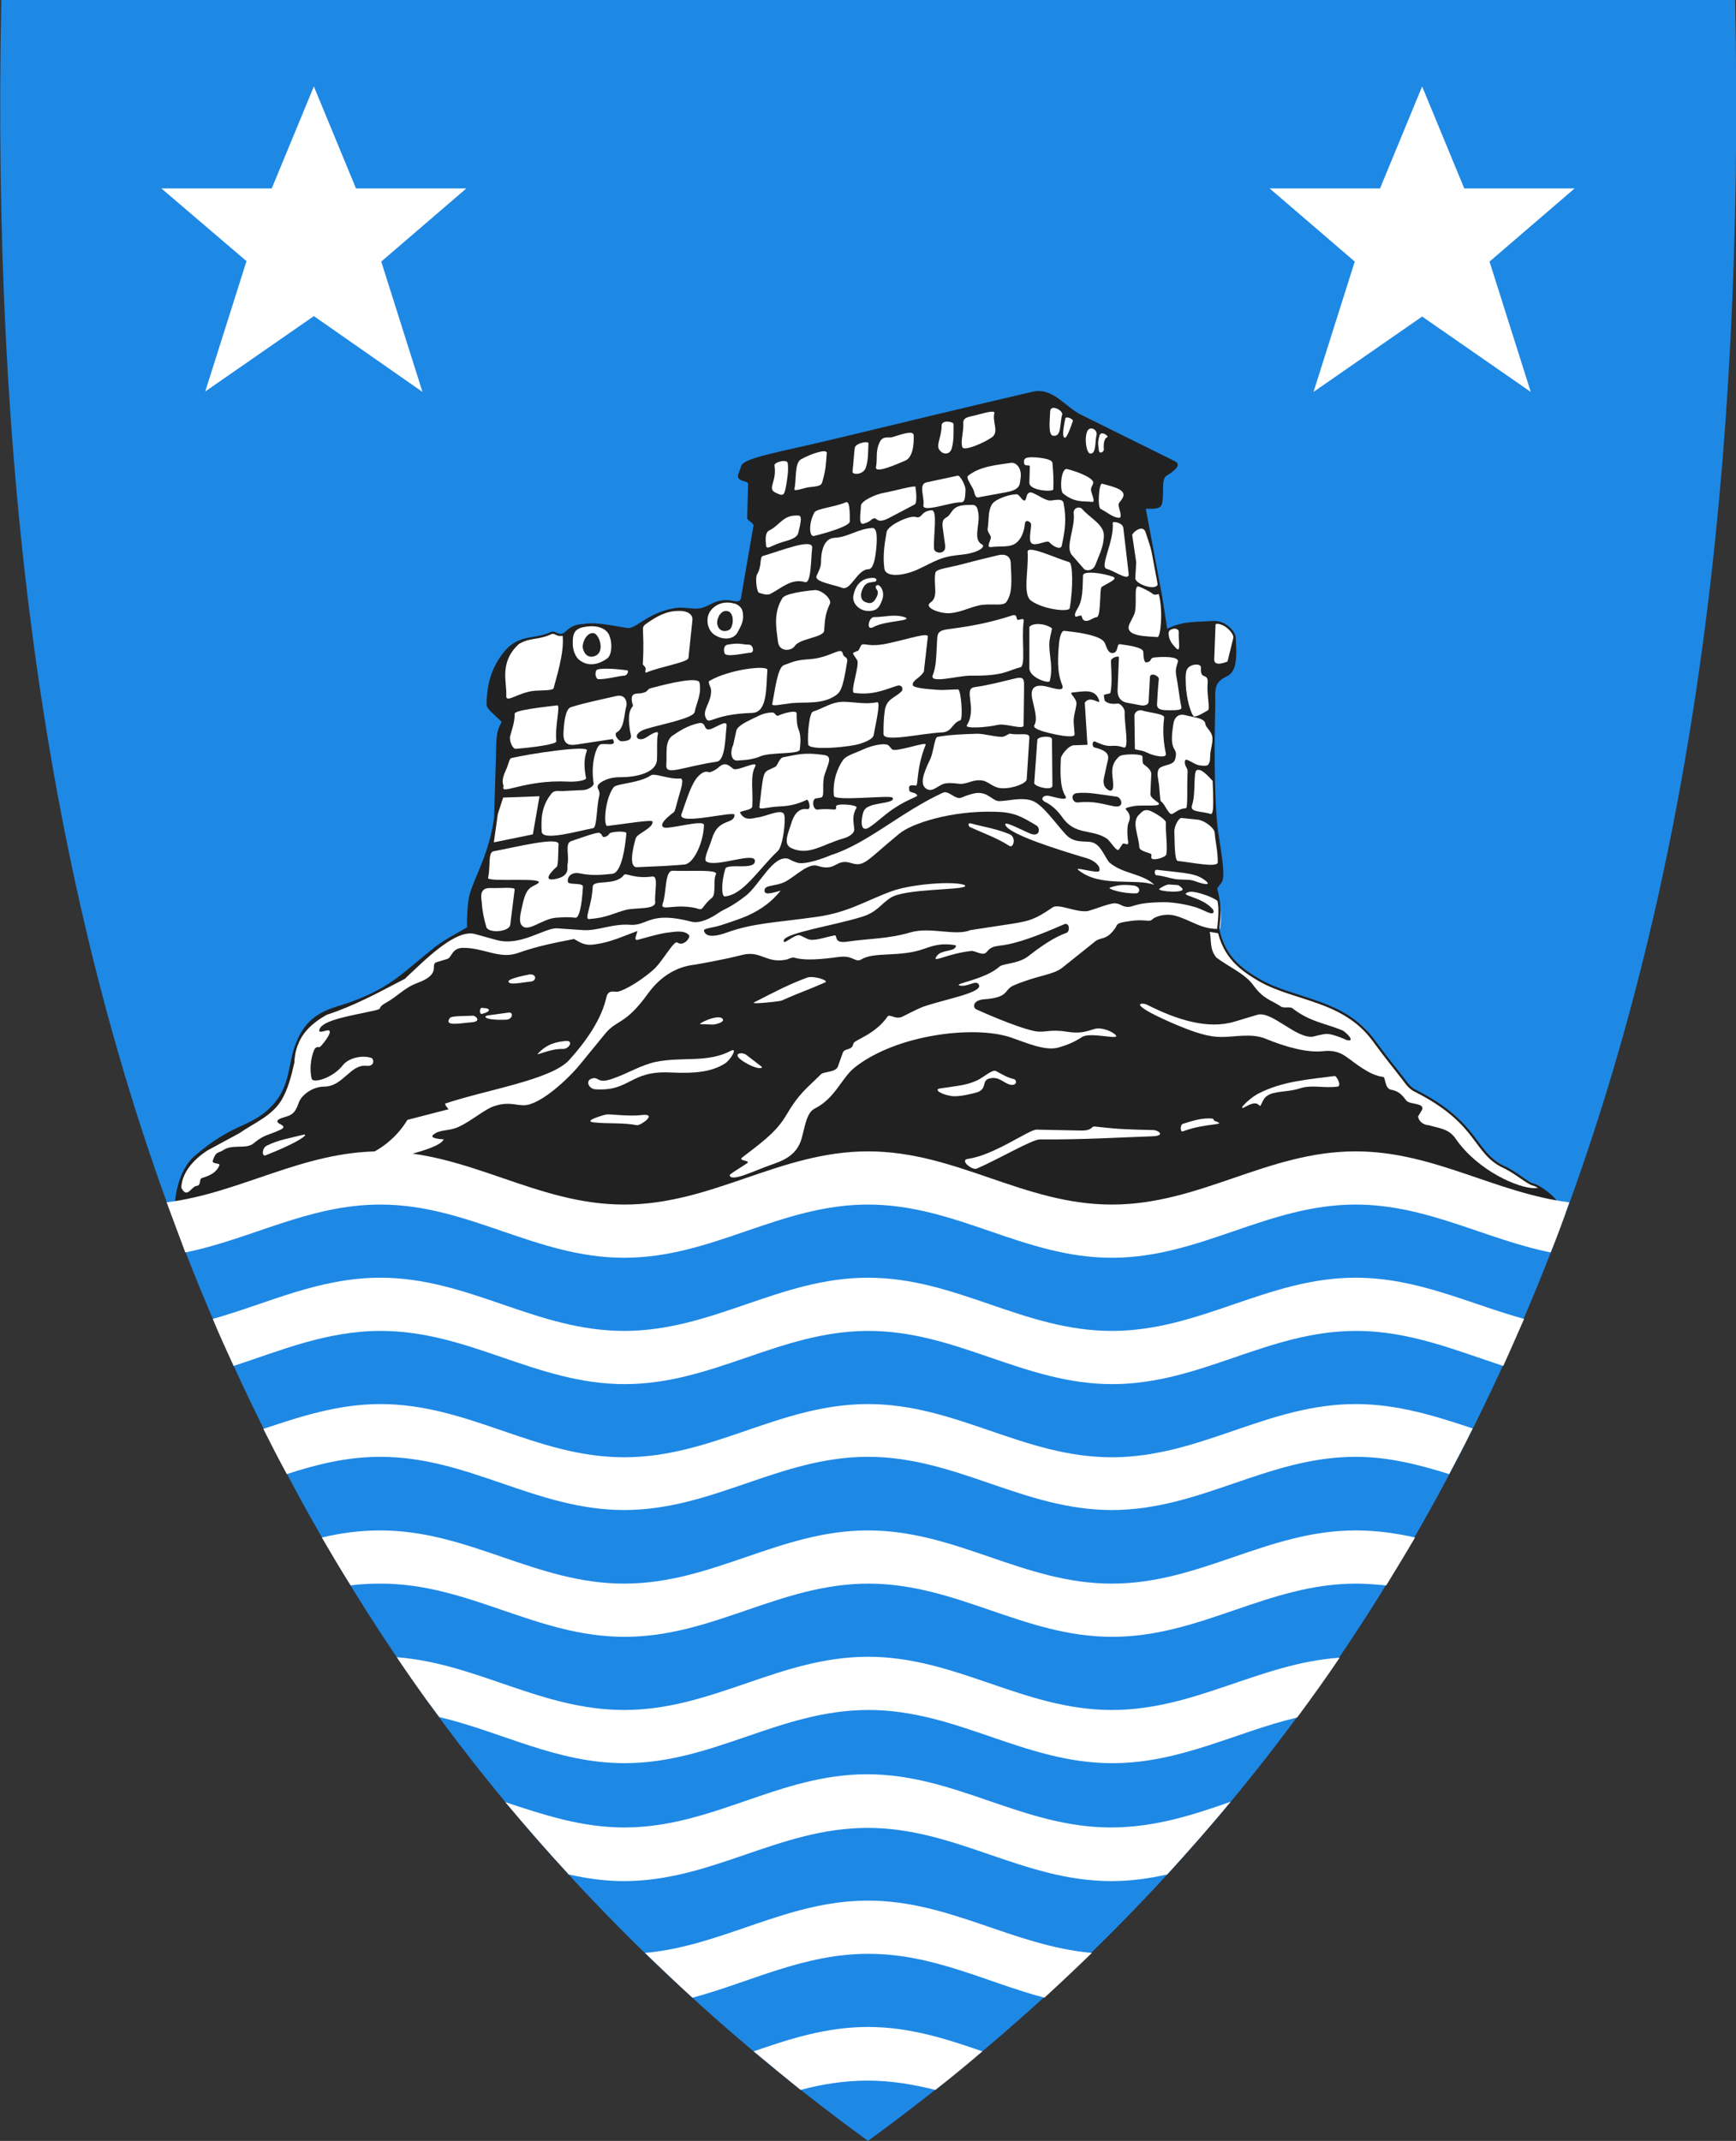 <?xml version="1.0" encoding="utf-8"?>
<!-- Generator: Adobe Illustrator 27.5.0, SVG Export Plug-In . SVG Version: 6.00 Build 0)  -->
<svg version="1.1"
	 id="svg2" xmlns:svg="http://www.w3.org/2000/svg" xmlns:cc="http://creativecommons.org/ns#" xmlns:rdf="http://www.w3.org/1999/02/22-rdf-syntax-ns#" xmlns:dc="http://purl.org/dc/elements/1.1/"
	 xmlns="http://www.w3.org/2000/svg" xmlns:xlink="http://www.w3.org/1999/xlink" x="0px" y="0px" viewBox="0 0 391.6 482.9"
	 style="enable-background:new 0 0 391.6 482.9;" xml:space="preserve">
<rect x="0" y="0" width="391.6" height="482.9" fill="#333333" stroke="none"/>
<style type="text/css">
	.st0{fill:#1E88E5;}
	.st1{fill-rule:evenodd;clip-rule:evenodd;fill:#212121;}
	.st2{fill-rule:evenodd;clip-rule:evenodd;fill:#FFFFFF;}
	.st3{fill:#FFFFFF;}
	.st4{fill:none;stroke:#212121;stroke-width:0.5;}
</style>
<path class="st0" d="M354.4,270.3c27.1-75.3,39.2-163.7,37-270.3H0.3c-2.2,106.6,9.9,195,37,270.3c15.4,42.7,36,81.8,61.2,116.3
	c26.6,36.3,59.4,68.7,97.3,96.3c38-27.7,70.7-60.1,97.3-96.3C318.4,352.1,339,313,354.4,270.3z"/>
<path id="path5145" class="st1" d="M167.4,105.3c0.3-1.8,9.1-3.2,20.7-6c14.5-3.5,32.4-7.8,44.9-10.7c4.5-1,7.2,3.5,10.8,5.2
	l21,10.4c0.6,0.3,1.6,0.8-1.8,2.9c-1.4,0.9-0.6,3.8-1.1,6.4c-0.3,1.7-3.8,0.6-3.7,1.2l3.7,19.8l1.2,7.7c3.7-2,7.1-1.6,10.5-1.9
	c2.5-0.2,4.8,2.1,4.9,3.5c0.3,4.6,0.2,7.5-1.8,8.5c-3,1.4-2.9,2.9-2.8,6.5c0,0-0.6,18.9,0.6,28.6c0.7,4.9,1.8,10.4,0.8,11.6l-1,1.3
	c0,0,0.5,1.9,0.7,3.6c0.3,1.9-0.2,5.6-0.2,5.6c1.3,6.4,5.2,9.2,9.3,11.6c8.1,4.6,18.9,4.3,25.7,13.5c5.5,7.5,4.3,8.5,8.6,11
	c15.1,8.6,14.1,14.5,21.1,17.7c2.7,1.3,5.2,3.6,6.5,3.9s5.2,3.1,5.4,4.5l-52-5.2L252,278.4l-57.3-13.5l-56.3,13.3L90,265.5
	l-44.7,8.7l-5.5-3c0.3-3.3,1.5-7.8,4.4-10.3c7.9-6.8,11.6-6.4,15.8-9.8c6.4-5.2,4.9-10.8,7.3-16.2c2.9-6.8,7.8-7.1,12.4-8.8
	c9.1-3.4,11.7-6.8,18.8-12.4c2.1-1.6,5.4-3.3,7.2-4.4c0,0-0.1-5.5,0.7-7.9c1.4-4.3,4.2-8.8,5.4-16.8l0.4-13c0.2-4.6-0.2-6.2,1.4-8.8
	c-2-2-3.5-3-3.5-4c0.1-3.7,0.7-7.1,3.2-10.7c3.6-5.2,7.2-3.4,11.1-5.3c0.7-0.4,1.3,0.5,2.2,0.4c1.5,0,1.6-2.1,5.2-2.2
	c2.5-0.5,6,0.3,9.8,0.9c2.1,0.3,4.6-3.5,10.8-4.5c2-0.3,3.9,0.3,5.4,0.1c2.5-0.4,3.2-1.9,6.3-1.9c1.2,0,3.1,1,3.4-0.7l2.8-16.2
	c0.2-0.9-1.4-1.4-1.4-1.9l0.2-7.6c0-1.2-2.3-0.6-2.3-1.9L167.4,105.3z"/>
<path id="path4718" class="st2" d="M80.3,42.5h24.9L86,59l9.3,29.4L70.8,71.3l-24.5,17l9.3-29.4L36.4,42.5h24.9l9.5-23L80.3,42.5z"
	/>
<path id="path4722" class="st2" d="M330.3,42.5h24.9L336,59l9.3,29.4l-24.5-17l-24.5,17l9.3-29.4l-19.2-16.5h24.9l9.5-23L330.3,42.5
	z"/>
<path class="st3" d="M250.6,412.2c-20,0-35-12-55-12s-34.8,12-54.8,12c-9.7,0-18.3-2.9-26.8-5.7c4.6,5.5,9.4,11,14.3,16.3
	c4,0.9,8.1,1.5,12.4,1.5c20,0,35-12,55-12s35,12,55,12c4.4,0,8.6-0.6,12.6-1.5c4.9-5.4,9.7-10.8,14.3-16.4
	C269.1,409.4,260.4,412.2,250.6,412.2z"/>
<path class="st3" d="M305.8,288.2c-20,0-35,12-55,12s-35-12-55-12s-35,12-55,12s-35-12-55-12c-13.9,0-25.4,5.8-37.8,9.3
	c1.5,3.6,3.1,7.1,4.7,10.6c10.7-3.5,21-7.9,33.2-7.9c20,0,35,12,55,12s35-12,55-12s35,12,55,12s35-12,55-12
	c12.1,0,22.5,4.4,33.2,7.9c1.6-3.5,3.1-7,4.7-10.6C331.2,294,319.7,288.2,305.8,288.2z"/>
<path class="st3" d="M305.8,316.7c-20,0-35,12-55,12s-35-12-55-12s-35,12-55,12s-35-12-55-12c-9.5,0-18,2.8-26.4,5.6
	c1.7,3.4,3.5,6.9,5.3,10.2c6.7-2.2,13.6-3.9,21.1-3.9c20,0,35,12,55,12s35-12,55-12s35,12,55,12s35-12,55-12
	c7.5,0,14.4,1.8,21.1,3.9c1.8-3.4,3.6-6.8,5.3-10.3C323.8,319.4,315.3,316.7,305.8,316.7z"/>
<path class="st3" d="M305.8,345.2c-20,0-35,12-55,12s-35-12-55-12s-35,12-55,12s-35-12-55-12c-4.6,0-9,0.6-13.2,1.6
	c2.1,3.6,4.3,7.3,6.5,10.8c2.2-0.3,4.5-0.4,6.8-0.4c20,0,35,12,55,12s35-12,55-12s35,12,55,12s35-12,55-12c2.3,0,4.6,0.2,6.8,0.4
	c2.2-3.6,4.4-7.2,6.5-10.8C314.8,345.8,310.4,345.2,305.8,345.2z"/>
<path class="st3" d="M250.8,385.7c-20,0-35-12-55-12s-35,12-55,12c-18.8,0-33.1-10.5-51.3-11.9c2.9,4.3,5.9,8.6,9,12.7
	c0.2,0.3,0.4,0.5,0.6,0.8c14,3.3,26.4,10.4,41.8,10.4c20,0,35-12,55-12s35,12,55,12c15.4,0,27.8-7,41.7-10.3
	c0.2-0.3,0.4-0.5,0.6-0.8c3.1-4.2,6.1-8.4,9-12.7C283.9,375.2,269.6,385.7,250.8,385.7z"/>
<path class="st3" d="M195.8,428.7c-18.4,0-32.6,10.2-50.3,11.8c3.5,3.4,7.1,6.8,10.7,10.1c13.1-3.5,25-9.9,39.7-9.9
	s26.5,6.4,39.7,9.9c3.6-3.3,7.2-6.7,10.7-10.1C228.4,438.9,214.2,428.7,195.8,428.7z"/>
<path class="st3" d="M195.8,457.2c-9.4,0-17.7,2.7-25.8,5.5c3.5,2.9,7,5.8,10.6,8.7c4.8-1.3,9.9-2.1,15.2-2.1s10.4,0.9,15.2,2.1
	c3.6-2.8,7.1-5.7,10.6-8.7C213.5,459.9,205.2,457.2,195.8,457.2z"/>
<path id="path4878" class="st2" d="M218.9,209.8c-3.4,1.4-9-0.8-13.5,0.5c-5,1.5-9.6,1.4-14.3,2.1c-3.3,0.5-2-1.6-2.9-1.4
	c-2.1,0.4-4.7,1.4-6,0.8l-1.7-0.8c-1.2-0.5-4,2.5-3.7,1.1c0.4-1.7,11.6-3.4,17.6-5.3c3.4-1,4.3-2.9,6.5-4.3
	c3.2-2.1,16.2-1.7,16.8-2.6c0.4-0.5-2.8-0.9-6.8-0.6c-3.2,0.2-7.2,0.8-9.7,1.7c-5.8,2.1-9.8,4.8-16.9,5.8
	c-10.1,1.4-14.4,1.4-20.5,3.6c-3.7,1.3-4.8,0.5-5-0.5c-0.1-0.5,1.9-0.6,3.8-1.2c2.2-0.7,4.5-1.5,5.9-2.1c3.6-1.6,5.8-3.5,7.6-5.7
	c-1.6,0.4-4,1.3-3.6-0.3c0.2-1,2.6-0.7,4.6-1.7c2.3-1.2,5.2-4.3,7.3-3.6c4.4,1.4,4-1.8,7.7-0.6c2.9,0.9,3.5-0.7,10.7-6.6
	c2.8-2.4,11.9-5.3,21.7-5c4.2,0.1,5.8,1,9.3,3.1c0.9,0.5,0.9,2.9-1.7,1.7c-2.9-1.3-5.7-2.8-5.3-1.8c0.8,2.1,12,5.6,18.4,7.5
	c1.4,0.4,3.1,1.6,2.8,2.8c-0.2,0.8-5.7-1-4.8-0.2c4.9,4.1,13,1.8,17.2,3.4c-2.6-2.6-7.1-2.4-10.2-5.1c-1.3-1.7-2-4.3-4.3-4.6
	c-1.9-0.2-3.8,0.2-5.6-1.8c-2.6-2.9-5.2-6.7-7.5-7.5s-4.9,0-7.3,0.1c-1.6,0.1-2.6-2.2-5.4-1.8c-0.5,0.1-1.6,0.3-3.2,1
	c-1.4,0.6-2.9-1.7-4.2-1.1c-9.7,4.5-16.9,11.4-25.3,14.1c0,0-4.4,1.9-6.9,1.8c-0.9,0-2.7-1-2.7-1c-3.4-0.9-6.4,5.8-9.5,8.3
	c-3.7,2.9-4.8,2.9-6.5,4.1c-1.3,0.9-3.9,2.3-5.8,1.8c-9.6-2.5-9.8,1-13.9,0.7c-3.9-0.3-7.3,1.4-10.5,1.2l-5.9-0.4
	c-2.8-0.2-8.3,4.2-13.8,2.6l-4.7-1.3c-4.4-1.3-11.5,6-15.9,10.1c-5.8,3-11.4,6.1-17.6,8.1c-3.9,2.2-7.1,5.2-7.3,10.8
	c-0.7,3.1-1.5,6.2-3,8.6c-2.2,3.5-6.1,5-9.4,7.3l-7.2,3.9c-3.4,2.2-5.8,5.2-5.9,8.4c1.3,2.6,2.2-0.2,3.4-0.4
	c1.2-0.1,0.5-1.6,1.3-1.8c2.1-0.6,3.4-1.5,3.9-2.9c0.2-0.5-1.8-0.2-1.5-1c0.7-2.2,1.2-1.6,2.4-2.4c2.1-1.4,5.1-0.1,6.8-1.5
	c2.5-2.1,3.4-1.8,6.1-3.1c1.7-0.8-0.5-1.2-0.7-1.7c-0.3-0.8,1.8-1.1,2.7-1.5c1.3-0.6,1.7-1.8,2.1-2.9c0.6-1.7,3.1-3.6,5.7-3.6
	c4.3,0,5.9-5.1,9.6-4.7c1.9,0.2,1.7-1.6,1-1.8c-2.3-0.7-5.2,0.2-6.3,1.6c-2.4,3.1-6.9,4.2-7.1,3.1c-0.7-3.1,0.3-6.1,0.7-6.7
	c0.5-0.6,0.7-0.4,1.1-0.4c0.2,0,3.4-3.8,1.9-3.8c-0.7,0-2.4,0.9-1.9-0.3c0.8-2.1,7.7-3.1,11.6-4c3.4-0.7,0.8-0.5,3.5-2
	c2.4-1.3,4-3.3,7-4.4c5.7-2.1,2.5-4.2,4.4-4.7l2.3-0.7c1-0.3,1-2.4,3.4-2.5c4.7-0.1,8.3,2.6,12.4,1.2c4.8-1.7,8.8-2.4,12.8-3.2
	c1.4,0.8,2.4,1.6,4.8,1.2c3.6-0.5,6.4-1.9,9.5-3c-0.2,0.8-0.9,2.2,0,2c1.9-0.5,4.5-1.3,6.5-1.6c2.3-0.3,4-0.6,5.1,0.5
	c0.5,0.5-1.2,2.7-2.6,1.7c-0.8-0.6-3.5,4.6-5.6,6.3c-3.6,3.1-7.3,4.9-8.1,4.8c-0.8,0-1.9-0.4-2.3,1.2c-1.1,5-4.6,10-8.4,14.2
	c-4.1,4.5-18.7,6.7-27.9,9.8c-0.4,0.1,0.7,1.3,0.7,1.3l-9.3,2.4c-1.9,3.2-5.1,6.2-8.8,7.8l4.5,1.6c4.2-1.7,11.4-2.9,12.5-5
	c-2.9-0.2-2.8-0.7-2.3-1.1c1.5-1.2,3.4-0.7,5.6-1.7c3.1-1.4,6.1-4.2,8.4-4.8c3-0.9,4.4-0.1,6.3-0.1c3.6,0.1,10.2-6,12.9-9.4l5.4-6.6
	c2.7-3.4,4.6-2,9.7-9.1c3.1-4.3,6.9-6.2,10.6-6.6c0,0,6.5-1.1,10.7-2.2c4.3-1.1,5.5,2.1,10.2,1c0,0,1-0.5,1.5-0.4
	c3.4,1,9.2-0.1,10.7-0.2c2.7-0.2,3.2,1.4,4.5,0.6c3-1.8,8.7-0.4,14.2-2.4c2.2-0.8,4.1-1.3,7-0.8c0.3,0.1,0.1,0.7-0.7,1
	c-1.6,0.5-3,0.4-3.7,1.8c-0.5,1.1,2.7-0.9,8-1.5c0.9-0.1,2.7,1.3,3.5,0.2c0.8-1,1.5-1.2,2.9-1.4c3.9-0.4,9-2.4,14.5-4.8
	c1.3-0.6,1.4,1.6,0.6,1.9c-3,1.1-5.7,3-8.8,5.4c-2.2,1.6-5.4,1.5-6.3,2.2c-3.3,3-10.7,3.9-9,4.3c1.8,0.4,3.7-1.4,4.3-0.2
	c1.1,1.8-7.8,3.3-12.6,5c-1.3,0.5-4.6,2.2-4.6,2.2c-1.6,0.8-2.9-0.7-3.4,0c-2.8,4.1-7.6,5.3-7.7,6.1c-0.3,1.7-2,0.9-2.4,2.1
	l-1.1,3.1c-0.5,1.3-3.2,1.1-3.8,1.7c-3.3,3.3-4.9,4.2-8,9.5c-2.3,3.8-5.8,6.2-9.8,9.3c-1,0.8,2.1,0.6,1.1,1.3
	c-2.1,1.4-3.9,2.4-3.9,2.7c0.3,1.6,5.5-1,8.9-2.2c2.8-1,6.1-2,7.3-6c0.7-2.4,1.1-5.9,2.9-6.8c4.8-2.4,6.1-7,9.2-9.4
	c9.3-7.3,26.7-9.5,35.1-6.7c3.5,1.2,7.7,3.1,10.7,2.3c2.4-0.7,3.7-1.3,5.4-2.4c1.9-1.2,8.6,0.8,7.6-0.4c-0.7-0.8-3.2-1.9-4.8-1.4
	c-2.1,0.6-3.1,1.1-6.4,0.6c-3.6-0.6-4.9,0.3-7-0.1c-4.5-0.9-13.2-4.9-13.2-4.9c-0.9-0.3-1-2.1,1.7-2.3c5.7-0.4,4.4-2.1,6.6-3.1
	c5.6-2.4,8.8-2.3,11-4l7.5-6c1.3-1,2.5-0.1,4.5-3c0.5-0.7,0-1.1,3-1.5c3.7-0.6,4.6,0.3,5.3-0.4c0.7-0.7,3-1.4,5-0.9
	c3.6,0.9,6.2,3.3,10.3,3c0.2-1.1,0.4-3.4,0-5.6c-0.2-1.2-5.7-3.1-7-2.7c-2.7,0.8,2.7,0.9,5.3,3.8c0.4,0.5,0.4,1.1-0.3,1
	c-0.9-0.1-2.3-1.1-4-1.5c-2.4-0.7-5.2-1-6.4-1c-7.5,0-7,1.4-9,1c-1-0.2-1.6-1.1-3.3-0.6c-1.7,0.4-3.3,1.1-5.1,1.6
	c-2.7,0.4-6.6-1.8-8-0.8c-3.9,2.7-5.2,3-8.7,3.6"/>
<path id="path4882" class="st2" d="M174.9,111.1c1.8,0.9,2,0.7,2.4-1.4c0.3-1.7,0.6-3.5,0.4-5.2c-0.1-1.1-3.2-0.2-3,0.5
	C175.3,108.6,173,110.2,174.9,111.1L174.9,111.1z"/>
<path id="path4884" class="st2" d="M180.7,103.6c-1.5,0.8-1,4.4-1.5,6.7c-0.2,0.7,2.2-0.3,3.3-0.4c2.9-0.3,2.8-0.5,3.1-1.6
	c0.7-2.4,0.7-3.7,0.9-6.1C186.6,101.1,182.8,102.4,180.7,103.6L180.7,103.6z"/>
<path id="path4886" class="st2" d="M192.8,101.1c-0.2,1.8-0.3,3.6-0.5,5.3c-0.1,0.7,2.4,0.8,3-0.9c0.6-1.8,0.5-3.6,0.6-5.5
	C196,99.4,192.9,99.9,192.8,101.1z"/>
<path id="path4888" class="st2" d="M198.5,99.6c-1.1,2.2-0.5,3.6-0.9,5.8c-0.2,1.5,4.7-0.7,6.6-1.5c1.7-0.7,2-3.7,1.9-5.7
	c0-1.3-3.1-0.1-4.8,0.4C200.4,98.8,199.2,98.3,198.5,99.6L198.5,99.6z"/>
<path id="path4890" class="st2" d="M212.4,96c0,2.7-1.4,4.5-0.4,5.6c0.8,1,2.3,1,2.7-0.5c0.5-1.8,0.4-3.6,0.4-5.4
	C215.2,95.1,212.4,94.6,212.4,96z"/>
<path id="path4892" class="st2" d="M217.3,95.4c0.1,2-0.7,4.3-0.2,5.5c0.4,0.9,4.9-1,6.7-2.3c1.6-1.2,0-3.5,0.5-5.4
	c0.2-0.7-1.7-0.2-3.6,0.3C219.2,94,217.2,93.9,217.3,95.4z"/>
<path id="path4894" class="st2" d="M237.6,98.3c1.9,0.2,1.4-2.6,2-4.8c0.2-0.9-2.5-2.4-2.7-0.8C236.8,95,236.4,98.2,237.6,98.3z"/>
<path id="path4896" class="st2" d="M245.3,97.2c-0.8,1.7-0.2,5,0.6,5.1c1.4,0.2,1.1-2.7,1.4-3.9C247.8,96.9,245.9,96,245.3,97.2
	L245.3,97.2z"/>
<path id="path4898" class="st2" d="M249.8,98.6c-0.8,0.3-0.9,1.7-0.8,2.8c0,0.6-1,1-1.1,0.3c-0.1-1-0.4-1.7,0.1-3.4
	C248.3,97,250.2,98.4,249.8,98.6L249.8,98.6z"/>
<path id="path4900" class="st2" d="M240.3,94.4c-0.3,1.7-0.8,3.9-0.2,4.3c0.5,0.4,1.4-2.3,1.9-3.7C242.2,94.5,240.4,93.8,240.3,94.4
	z"/>
<path id="path4967" class="st2" d="M120.7,155.8c1.4-0.1,4.1,0,4.2-0.6c0.4-1.8,2.5-8,2-11.9l-2.2-0.4c-2.6,0.8-5.9,1.2-7.7,2.4
	c-4.5,4.2-2.6,8.7-2.8,11.6C114.1,158.8,116.9,156.1,120.7,155.8L120.7,155.8z"/>
<path id="path4973" class="st2" d="M145.9,140.6c-1.6,1.1-0.4,0.7-0.9,9.2c0,0.2,0.3,0.3,0.6,0.8c0.2,0.3-0.3,1.2,0.2,1.1
	c3-1.3,9.4-2.3,9.5-3.3l0.9-8.6c0.1-1.4-1.5-2.1-3.1-2C150.3,137.8,148.2,139,145.9,140.6z"/>
<path id="path4975" class="st2" d="M176.5,134.9c-2.1,3.4-1.4,6.8-1,9.9c0.3,2.3,3,2.1,3.8,0.9c1.1-1.7,6.4-1.9,6.6-3.4
	c0.2-2.9,0.3-3.9,1.3-6.1c0.5-1.1-1.9-3.2-3.4-3.1C181.4,133.3,177.1,133.9,176.5,134.9L176.5,134.9z"/>
<path id="path4977" class="st2" d="M172.1,125.4c-0.8,0.2-0.2,2.3-1.3,4.1c-0.5,0.8-0.1,4,0.4,4.2c0.6,0.2,1.7,0.6,2.5,0.3
	c2.7-1.4,4.8-3.6,7.9-2.7c1.4,0.4,1.3-5.1,1.6-7.7C183.5,121.2,175.7,124.4,172.1,125.4L172.1,125.4z"/>
<path id="path4979" class="st2" d="M172.8,123c0.1,1.1,1,0.2,3-0.5c1.7-0.6,4-0.9,4.3-2.4c0.3-1.4,1-3.7,0.1-3.8
	c-3.5-0.3-4.2,2.1-6.6,3.3C172.5,120.1,172.7,121.8,172.8,123L172.8,123z"/>
<path id="path4981" class="st2" d="M183.7,115.6c0.5-0.9,4.5-1.2,7.1-2.3c0.9-0.4,0.9,2.3,0.9,4.3c0,1-4.5,2.4-8.1,3.3
	C182.5,121.1,182.4,118,183.7,115.6L183.7,115.6z"/>
<path id="path4983" class="st2" d="M188.3,121.3c-2.7,0.1-3.1,3.6-3.1,5.5c0,1-0.4,1.8-1,3.1s3.6,1.9,5.8,2.7
	c1.9,0.7,3.4-4.2,5.9-4.2c1.1,0,1.5-2.4,1.7-4.1c0.2-1.8,0.5-5.3-0.8-5.2C193.7,119.2,191.2,121.2,188.3,121.3z"/>
<path id="path4985" class="st2" d="M197.3,116.9c-0.9,0.1-0.5,0.6-2.4,1.2c-1.4,0.5-0.7-2.5-0.7-4c0-1.1,3.3-2.6,5-2.9
	c2.3-0.4,7.2-1.8,7.3-1.4c0.2,1.2,0.4,3.8-0.2,4l-5.7,3C198,118.2,197.8,116.9,197.3,116.9z"/>
<path id="path4987" class="st2" d="M134.8,151c1.2-0.3,3.7-0.2,6.7,0.2c0.4,0.1,0,1.2-0.7,1.2c-1.5,0.1-3.7,0.8-5.8,0.8
	C134.2,153.1,134.1,151.2,134.8,151L134.8,151z"/>
<path id="path4989" class="st2" d="M164.2,145.4c2.8-0.5,3,0,4.7,0c1,0,1.3,1.7,0.5,1.8c-2,0.2-5.9,1.2-6,0
	C163.2,146.5,163.3,145.5,164.2,145.4L164.2,145.4z"/>
<path id="path4991" class="st2" d="M197.1,139.2c-1.1,0-1.9,3.3,0,2.2c2.6-1.4,8.5-1.3,7.2-2.1C201.9,138.4,199.6,139.2,197.1,139.2
	L197.1,139.2z"/>
<path id="path4993" class="st2" d="M211,129.2c-0.5,2.7,0.8,5.4-1.1,6.7c-1.7,1.2,2.4,2.6,4.4,2.4c2.8-0.2,5.1-1.7,7.6-1.9
	c2.4-0.2,4.4,0.3,5.1-0.6c1.4-2,1.2-4.6,1-8.8c0-0.8-0.5-2.4-3.1-1.7c-1.2,0.3-4.3,1-7.6,1.9C214.4,128,211.1,128.3,211,129.2
	L211,129.2z"/>
<path id="path4995" class="st2" d="M231.8,124.5c-0.1-1.7,6.3,1.4,9.4,2.3c0.8,0.2,0.9,5.9,0.1,10.4c-0.2,0.9-5.9,0.3-8.7-1.7
	C230.6,134.1,232.1,128.4,231.8,124.5z"/>
<path id="path4997" class="st2" d="M244.3,129.8c0-1.1,4.3-0.6,6.8,0.3c1.2,0.5-1.4,1.5-2.6,2.3c-0.5,0.3-0.1,6.7-1.1,6.8
	c-0.9,0.1-1.8,1.1-2.7,0.8c-0.5-0.2-0.5-0.4-0.7-1c-0.1-0.4-0.9,0.1-1.3,0.1c-0.3-0.1-0.4-0.6,0.4-1.9
	C244.3,135.3,244.2,132.5,244.3,129.8L244.3,129.8z"/>
<path id="path4999" class="st2" d="M200,120c-0.5,2.8-0.9,5.5-0.5,8.3c0.3,1.9,4,1.7,7.4,0.2c1.6-0.7,4-2.1,6-2.7
	c2.4-0.7,4.7-0.6,6.3-1.1c2-0.5,3.1-1.5,2.3-1.9c-2.1-1.1-0.4-4.5-0.8-7c-0.3-2.2-1-1.9-2.2-1.9c-3.7,0-3.5,1.5-4.7,2.6
	c-0.6,0.5-1.5,0.4-1.1,2.9l0.5,3.6c0.3,2.2-2.4,1.9-2.5,0.8c-0.2-2.9,0.9-8.9-0.6-8.7c-2.5,0.2-2,2-3.6,1.5
	C205.3,116.2,200.3,118.4,200,120L200,120z"/>
<path id="path5001" class="st2" d="M208.3,113.9c-0.4,1.9,6.2-0.7,8.5-0.6c1,0,0.9-1.5,1-2.7c0.1-0.9-1.2-3.5-1.8-3.3l-7,1.5
	C207.1,109.2,208.6,112.2,208.3,113.9L208.3,113.9z"/>
<path id="path5003" class="st2" d="M218.4,107.3c2.6-2.1,6.3-2.4,9.6-2.9c1.4-0.2,2.6,1.5,2.2,3.6c-0.2,1,0.2,2.4-3.1,3l-6,1.1
	c-1.4,0.5-1.1-1-1.7-2C218.7,108.8,217.9,107.7,218.4,107.3L218.4,107.3z"/>
<path id="path5005" class="st2" d="M231,103.9c-0.2,1.7,1.2,0.7,1.3,1.3l-0.1,3.7c0,1.8,5.3,2.1,5.4,1.5c0.1-2.3,0-3.7-0.2-6
	c-0.1-0.7-1.6-1-3.3-1.2C232.7,103.1,231.1,103,231,103.9z"/>
<path id="path5007" class="st2" d="M240.7,105.8c2.5,0.6,6.2,2.1,5.9,3.2c-0.2,0.7-0.5,0.8-0.5,1.5c0,0.6,1.1,2.8,0.3,2.7
	c-2.2-0.2-4,0.2-6.6-1.9C239,110.7,239.3,105.5,240.7,105.8L240.7,105.8z"/>
<path id="path5009" class="st2" d="M248.6,109.1c2,0.6,5.6,1.2,4.7,3.1c-0.6,1.2-1.2,1.1-0.9,2.2c0.2,0.9,0.8,2.4,0,2.4
	c-1.4-0.1-2.4-1.1-4.1-2C247.5,114.5,247.9,108.9,248.6,109.1L248.6,109.1z"/>
<path id="path5011" class="st2" d="M223.6,123.4c-1.1,0.1-0.4-0.9-0.1-2c0.2-0.6-0.9-1.4-0.7-2.2c0.3-1.8,0-3.9,1-5.5
	c0.8-1.2,4.2-2.3,5.6-2.2c0.6,0.1,1.1,1.4,1.7,1.4c0.6,0,0.2-2.4,1.9-1.7c1.4,0.6,2.5,1.5,3.7,1.7c0.7,0.1,2.9-0.7,3.2,0.5
	c0.7,3.6,0.4,6-0.4,9.7c-0.2,0.9-1.7,0.4-2.8-0.8c-0.5-0.5-2.5,0.7-3.7,0.4s-0.4-3-0.4-4.4c0-0.6-1.3-1.3-1.4-0.2
	c-0.2,2-0.9,3.5-1.9,4.3C227.9,123.6,225.6,123.1,223.6,123.4L223.6,123.4z"/>
<path id="path5013" class="st2" d="M244.1,114.8c-0.5-0.6-2-0.4-1.9,1c0.4,3.2-2,7.6-0.4,9.4l2.7,3.1c0.4,0.5,2,0.6,2.6-0.9
	c0.9-2.4,1.9-4.1,1.9-6.7C249,118.3,245.7,116.7,244.1,114.8L244.1,114.8z"/>
<path id="path5015" class="st2" d="M251,117.9c0-0.4,2.3,0,2.4,1.2l1.2,10.3c0.2,1.9-3.1-0.6-5-1.1C248,127.8,251.4,122,251,117.9z"
	/>
<path id="path5017" class="st2" d="M258.4,120c1.3,3.8,2.4,7.5,2.8,11.3c0.3,2.4-5.2,0.5-5.1-0.9l0.2-3.6l-0.9-6.1
	C255.3,120.3,257.7,118.1,258.4,120L258.4,120z"/>
<path id="path5019" class="st2" d="M256.9,132.3c1,0.4,2.3,1,3.2,1.7c0.3,0.3,1.3,0,1.3,0c1,3.9,0.4,9.8-0.3,9.7c-2-0.2-7.7,0-6.3-3
	l0.9-1.8C256.8,137,255.5,131.8,256.9,132.3L256.9,132.3z"/>
<path id="path5021" class="st2" d="M197.4,131.2c-0.9,0.2-1.6,0-2.4,0.9c-0.8,1.1-1.3,3.1,0.2,3.7c0.8,0.3,1.6,0.5,2.3-0.7
	c1.3-2.1-0.3-2.1,0.1-2.9c0.5-0.9,2.2,0.9,1.4,3.1c-0.6,1.6-1.1,2.6-3.3,2.5c-2-0.1-3.5-1.8-3.2-3.4c0.5-2.7,2-3.8,3.7-4
	C198.1,130.1,197.8,131.1,197.4,131.2L197.4,131.2z"/>
<path id="path5023" class="st2" d="M160.8,142.9c1.8,1.5,4.6,1.6,5.6-0.3c0.5-1.1,1.6-2.4,1.1-4.7c-0.3-1.4-2.1-2.2-3.7-2
	c-2.6,0.2-4.2,2.1-4.2,3.9C159.5,141,160.1,142.3,160.8,142.9L160.8,142.9z"/>
<path id="path5025" class="st1" d="M163.7,137.8c-1.4,0.1-2.1,2.1-1.9,3c0.4,1.9,2.1,1.7,2.8,1.2
	C165.6,141.1,165.7,137.7,163.7,137.8z"/>
<path id="path5029" class="st2" d="M131.9,141.4c-2.7,0.4-2.7,2.1-2.7,3.8c0,1.1,0.4,2.7,1.4,3.6c2.3,1.9,4.9,0.8,6.4-0.3
	c1.1-0.9,1.1-3.6,0.5-5C137.1,142.1,135.2,140.8,131.9,141.4L131.9,141.4z"/>
<path id="path5027" class="st1" d="M133.8,142.8c-1.6-0.1-2.6,2.4-2.3,3.5c0.6,2.3,2.4,2,3.2,1.4C136.4,146.4,135,142.8,133.8,142.8
	L133.8,142.8z"/>
<path id="path5031" class="st2" d="M263.6,142.9c0.1,1.5,0.7,2.3,1.8,3.4c1,0.9,0.4-1.7,0.5-3.7C266,141.4,263.5,141.6,263.6,142.9z
	"/>
<path id="path5033" class="st2" d="M274.2,140.8l-0.3,7.9c-0.1,1.9,3,0.5,3,0.5l1.4-5.7C278.3,142,275.3,140.3,274.2,140.8z"/>
<path id="path5037" class="st2" d="M110.7,200.3c-2.8-0.1-2.1,2.3-2,3.5c0.1,1.8,0.5,3.5,1,5.3c0.5,1.5,5.2,1.1,5.4-0.5l1-8
	C116.1,200,112.5,200.4,110.7,200.3L110.7,200.3z"/>
<path id="path5039" class="st2" d="M121.3,199.3c-1.4,0.9-2.5,0.6-3.4,4.6c-0.5,2.2-0.9,3.8-0.3,4.7c1.4,2,4.6-1.4,7.9-1.6
	c1.4-0.1,2.7-0.2,4.3,0c1.2,0.1,1.6-5.2,1.7-7c0-1-3.3-0.3-3.4-1.1c-0.2-1.1,0.8-2.3,2.7-1.9c2.9,0.6,5.1,0.3,7.3,0.1
	c2.1-0.2,2.9-5.9,3.2-9.1c0.1-0.7-3.6-0.4-3.8,0c-0.3,0.5-0.7,0.7-1.2,0.8s-0.4-0.6-1-0.9c-0.5-0.3-3.4,0.8-6.4,1.8
	c-1.6,0.5-0.4,3.2-0.9,5.4c-0.1,0.5,0.7,2.6-2.9,3.2c-2.7,0.5-0.8-1.7,0.5-2.8c0.4-0.3,0.3-4.6,0.4-5c0.3-1.9-9.3,0.5-14.6,1.5
	c-1.4,0.2-0.7,3.2-1.3,6C109.8,199.1,123.6,197.7,121.3,199.3L121.3,199.3z"/>
<path id="path5041" class="st2" d="M140.7,197.4c-1.9,2.5-6.9,0.9-7,2.6c-0.2,4.4-2,7.4-0.8,7.3c4.1-0.3,5.6-1.4,8.4-2.1
	c2.2-0.5,6.6,0,6.5-1.7c-0.2-2.2,0.8-5.9-0.6-5.8C142.8,198.3,141.2,196.7,140.7,197.4L140.7,197.4z"/>
<path id="path5043" class="st2" d="M149.5,203.8c-0.5,1.3,1.1,0.8,3.2,0.7c1.6-0.1,3.7,0.1,4.8,0.5c1.2,0.4,0.8-0.6,3.1-2.5
	c1-0.8,0.2-4,0.9-5.3c0.6-1.2-6.5-0.6-9.7-0.8C149.9,196.3,150.4,201.3,149.5,203.8L149.5,203.8z"/>
<path id="path5045" class="st2" d="M158.8,186.1c-0.1,3.9-2.3,8.7-4.4,8.9c-3.4,0.3-5.7,0.4-10.7,0.6c-1.9,0.1-1-4.1-0.3-6.5
	c0.3-1.1,4-2.3,3.8-3.8c-0.1-0.5-6.7,0.6-10.2,1c-0.9,0.1-0.6-6,1.4-8.7c0.6-0.9,5.8-0.9,8.4-2.7c0.9-0.6,4,0.9,6.6,0.7
	c1-0.1,0.3,2.1-0.3,4.1c-0.5,1.7-0.8,3.3-1.1,3.5c-4.3,3.2-2.2,3.6-1.6,3.5C152.8,186.6,158.8,184.9,158.8,186.1L158.8,186.1z"/>
<path id="path5047" class="st2" d="M165.7,183.8c-0.1,2.3-3.7,0.6-5.1,5.4c-0.5,1.7-2,4.6-1.3,5.1c2.1,1.5,11-2.3,11-0.1
	s-6.3,0.4-6.7,1.8c-1,3.4-0.8,6.3-0.1,6.2c4.2-0.4,7.5-6,12-10.3c1.1-1.1,1.8-6.9,1.4-8.1c-0.4-1.6-4.1,0.4-6.1,0.6
	c-0.8,0.1-2.9,1-3.9-1.2c1-0.5,2.8-0.5,2.8-1.4c0.2-3.2-0.5-6.8,0.6-8.8c1-1.8-4,1.1-4.9,0.4c-0.7-0.5-1.2-1.1-2.1-1
	c-1.1,0.2-1.1,1.1-3.2,1.8c-1-0.3-1.6-0.1-2.6,0.9c-1.6,1.7-2.5,5-3.8,8.6C152.9,186.3,165.7,182.8,165.7,183.8L165.7,183.8z"/>
<path id="path5049" class="st2" d="M133.8,186.8c-3.3,0.6-11.4,3-11.6,0.8c-0.2-3,0-5.9,2.2-8.6c0.8-1,2.1-0.4,3.1-0.6l4.1-0.2
	c0.8,0,2.5-0.8,2.3-1.6c-0.7-4.3,0.6-8.5,1.6-8.7c1.3-0.3,3.8,0.6,2.7-1.2l-7.9,1.2c-1.3,0.2-3.3,0.5-3.2-2.5
	c0.1-2.2,0.4-5.5,1.7-5.9c3.6-1.1,6.8-1.7,10.2-2.5c2.1-0.5,2.5,1.4,2.3,2.2c-0.6,2.2-0.4,5-2.2,6c-0.7,0.4,0.4,2.1,1.2,2
	c2.9-0.1,1.9-1.5,1.8-2.4c-0.3-2.4-0.5-4.2,0.7-5.6c-1-3.1,0.7-2.7,1.6-2.8c2.1-0.3,1.3-0.9,2.5-1.2c4.5-1.2,10.6-2.6,10.9-1.2
	c0.5,2.6-0.7,4.5-1.1,6.6c-0.3,1.4-7.2,2.7-10.9,3.8c-3.6,1.1-2.1,3.4,0.2,1.8c0.7-0.5,2.7-1.7,2.4-0.6c-0.3,1.2-0.1,3.8-0.2,5.7
	c-0.1,3-4.6,4-8.2,4c-1.7,0-3.1,0.3-4.5,1.2c-0.5,0.4-0.7,0.6-0.7,1s0.6,1.1,0.4,1.9C134.5,182.2,134.7,186.6,133.8,186.8
	L133.8,186.8z"/>
<path id="path5051" class="st2" d="M150.3,172.5c-0.2,2.6,3.4,0.5,11.4-0.7c1.9-0.3,1.9-5.3,2.2-8.1c0.1-1.3-1.6-0.1-3.2,0.6
	c-2.3,1-1.1-1.5-3-1.2c-2.5,0.5-4.5,1.8-6.1,2.9C149.9,167.4,150.5,170,150.3,172.5L150.3,172.5z"/>
<path id="path5053" class="st2" d="M166.8,171.5c-2.1,0.5-2.1-2.1-1.4-3.5l0.7-3.2c0.2-0.9,1.8-1.8,3.7-2.7c1.4-0.6,2.2-1.3,4.4-1.4
	c0.7,0,0.8,1,1.4,0.7c1.3-0.6,4.1-1.3,4.1-0.5c0,1.3,0,2.6,0.5,3.8c0.5,1.3,0.4,2.9,0.2,4.4c-0.2,1.1-6.5,0.5-8.9,1.5
	C169.5,171.5,166.8,171.5,166.8,171.5L166.8,171.5z"/>
<path id="path5055" class="st2" d="M182.3,167.9c0.1,1.5,9.7,0.6,11.9-0.2c1.1-0.4,2.8-1,2.9-2c0.4-2.2,1.6-7.5,0.8-7.3
	c-2.7,0.5-4.6,0-7.4-0.1c-2.8-0.1-4.8,1.5-7.1,2.2C182.6,160.7,182.1,165.4,182.3,167.9L182.3,167.9z"/>
<path id="path5057" class="st2" d="M185.9,170.3c-4.7-0.7-6.3,0-9.2,0.5c-1,0.2-1.2,1.9-1.9,2.2c-0.6,0.3-1.3,0.6-1.7,0.8
	c-1,0.7-1,1.5-1.8,8.2c-0.1,0.8,1.8,0,4.6-0.1s4.6-0.8,6.1-1.5c0.4-0.2,1.1,2.3,0.1,2.1c-2.1-0.3-3.1,1.5-3.6,3.2
	c-0.6,2-2,4.7,0,5.6c4,1.8,6.9-0.8,11.8-2.2c0.8-0.2,2.5-1,2.4-2.1c-0.2-1.9-0.5-3,0.5-4.8c0.4-0.7-4.7-1.1-4.6-0.3
	c0.2,1.3-0.7,0.3-4.1,0.7c-1.2,0.2-1.4-2.3-0.5-2.5l1.2-0.2c0.9-0.2,0.2-2.5,0.7-4.8C186.7,172.4,188,170.6,185.9,170.3L185.9,170.3
	z"/>
<path id="path5059" class="st2" d="M196.1,186.6c-1.5,1-2.1-0.2-1.5-2.9c0.3-1.5,1.2-1.7,1.9-2c1.6-0.6,5.7-0.7,4.8-1.8
	c-0.5-0.6-13.1,0.9-13.2-0.4c-0.3-3.4,0.8-6.3,2.1-8.1c0.7-1,2.9-1.6,4.6-2.4c2.2-1,5.1-1.5,5.7-0.8l0.7,0.8c0.8,0.8,8-1.9,7.6-1
	c-2.2,5.5-1.6,9.3-2.2,9.2c-1.9-0.3-1.5,0.4-1.5,1c0,0.7,1.4,0.4,1.8,1.2c0.2,0.3-2.1,0.9-4.7,2.6
	C200,183.3,197.7,185.6,196.1,186.6L196.1,186.6z"/>
<path id="path5061" class="st2" d="M208.8,177.8c1.3,1,2.3-0.2,3.8-0.9c1.4-0.6,3.7,0,4.4-0.1c1.7-0.2,2.5-0.9,4.2-0.8
	c1.8,0.1,2.6,1.7,4.8,1.8c2.5,0.1,5.5-1.1,5.6-2l0.6-9.4c0.1-1.3-2.2-0.5-4.3-0.9c-0.4-0.1-1.1,0.7-1.9,0.7c-1.7,0-3.9-0.7-5.6-0.7
	c-3,0.1-6,0.2-8.9,0.7c-0.7,0.1-0.9,3.3-1.6,4.9C208.1,174.8,207.6,176.8,208.8,177.8L208.8,177.8z"/>
<path id="path5063" class="st2" d="M234,166.9l-0.7,9.7c-0.1,0.8,4.1,1.9,4.1,0.6l-0.1-10.4C237.4,165.8,234,166.1,234,166.9
	L234,166.9z"/>
<path id="path5065" class="st2" d="M159.3,162.1c0.8,1.4,1.5-1,10.4-1.3c3.5-0.1,3.1-6,3.4-9.7c0.1-1.1-8.5-0.2-13.1,2.5
	c-0.4,0.3,0.4,1.4,0.4,2.1C160.5,158.6,158.2,160.2,159.3,162.1z"/>
<path id="path5067" class="st2" d="M125.7,159.1c0.8-0.1-0.6,4.9-0.2,8.1c0.1,0.7-5.4,1.4-9.1,1.7c-0.8,0.1-1.6-1.9-1.3-2.9
	c0.4-1.6,1-3,1-5C116,160.2,122.4,159.5,125.7,159.1z"/>
<path id="path5069" class="st2" d="M132.4,169.3c0.5-1.3-12.9,0.7-17.1,1.7c-0.4,0.1-0.7,1.7-1.1,2.5c-0.6,1.3-1.1,2.6-0.6,3.8
	c-0.9,2.3,4.5-1.5,14.6-1c1.3,0.1,4.1-0.2,4-0.8C131.8,173.5,131.6,171.3,132.4,169.3L132.4,169.3z"/>
<path id="path5071" class="st2" d="M121.7,179.6l-8.2,0.3l-1.2,3.7l-0.9,6.4l8.8-1.8L121.7,179.6z"/>
<path id="path5073" class="st2" d="M174.2,158.8c-0.1,0.6,1.8,0.1,4.4-0.2c3.2-0.3,6.7,0.3,9.7-1.6c1.2-0.8,1.8-1.3,2.8-7.8
	c0.2-1.1-0.8-0.8-1-1.8c-0.3-1.7-2.8,1-7.6,1.3c-3.1,0.2-3.6,0.6-5.6,1.3C175.4,150.4,174.8,155.8,174.2,158.8L174.2,158.8z"/>
<path id="path5075" class="st2" d="M192.5,147.6c0.3,0.5,0.6,0.9,0.8,1.2c0.8,1-1.7,7.4-0.6,7.5c4,0.5,6.3-0.5,9.6-1.6
	c1.2-0.4,1.6,0.8,1,1.3c-1.4,1.4-3.3,1.6-3.7,4.2c-0.3,2-0.3,3.7-0.3,5.4c0.1,1.9,8.5-0.2,13.2-0.4c2.3-0.1,2.3-2.2,4.1-2.7
	c0.7-0.2,0.2-7-0.5-7c-1.4,0-3.1,0.2-4.6,0.1c-3-0.2-5.6-0.5-5.6-1.1c-0.1-1.1,1.5-1.4,2.5-3l0.9-7.9c0.1-1-4.3,0.5-8.9,1.5
	c-4.4,1-5.5-0.2-6.1,0.4c-0.3,0.4-0.5,1.2-0.8,1.3C192.8,147.1,192.2,147.2,192.5,147.6L192.5,147.6z"/>
<path id="path5077" class="st2" d="M210.4,152.3c0.9-2,0.8-5.3,1-8.1c0.1-1.1,0-2,2.6-2.3c4.7-0.6,9.2-1.4,14.4-3.1
	c1.3-0.4,0.6,1.2,1.4,1c1.1-0.3,1.2-0.2,1.1,0.5c-0.5,3.8,0.5,9.9-0.7,10.2c-3.1,0.8-3.7,2-11.3,1.9
	C216.1,152.4,209.6,154.3,210.4,152.3L210.4,152.3z"/>
<path id="path5079" class="st2" d="M219.8,155c3.5-0.5,6.3-1.3,8.9-1.9c2.6-0.7,2.3,0.3,2.3,2.5l-0.1,8c0,1.1-4.1-0.5-5.8-0.1
	c-2.6,0.6-7.5,0.9-7,0.1C220.5,159.7,217.2,155.4,219.8,155L219.8,155z"/>
<path id="path5081" class="st2" d="M233.3,163.6c-0.3,0.7,1.5,1.3,3.6,1.8c2.6,0.6,5.6,1.1,5.5,0.2l-0.2-2.6c-0.1-1.3,0.4-2.7,0.6-4
	c0.3-1.5-1.9-2.7-0.9-2.8c2.4-0.2,5.1-1,6,1.7c0.5,1.4-1.9-1.3-3.2,0.6l0.6,9.5l-3,0.1c-1.3,0-3,2.3-3,3c-0.1,2.6-0.3,6.3,1,8.4
	c0.9,1.4-2.6,0.2-3.8,0s-2,0.8-0.7,1.4c1.6,0.8,2.8,2,3.8,3.4c2.9,4.2,6.5,2.6,10,4.8c1,0.7,2.3,3.2,2.8,2.5l0.8-1.2
	c0.3-0.5,1.3,0.6,1.3-0.4c0,0-0.5-3.2,0.1-4.5c0.7-1.6-0.2-2.4-0.6-2.9c-0.4-0.4,0.9-0.6,1.9-0.8c1.8-0.3,6.7,0.3,5.3-0.8
	c-0.8-0.6-1.7-1.2-1.7-1.9l0.2-4.5c0-0.9-0.8-1.5-1.7-2.2c-0.4-0.3-0.2-1.2-0.3-1.8c-0.1-0.6-4.5-0.6-5.2,0c-2.3,2-1.5,4.2-1.4,6.1
	c0.2,3-1.8,1.1-2,0.5c-0.4-1.2,0-1.8,0.5-4.4c0.4-1.9,1.3-3.2-2.7-4.2c-0.6-0.1-0.6-1.7,0.2-1.3c3.9,1.8,3.3,0.3,6.4,1.3
	c1.3,0.4,0.1-5.3,0.2-8.1c0-0.6-0.9-1.9-1.6-1.8c-0.8,0.1-1.9,0.1-2.6-0.4c-0.5-0.3-0.3-0.5-0.5-1.4c-0.1-0.4,1.5-0.3,1.5-0.7
	c0.4-2,0.2-4.7,0.1-7.1c0-0.8,1.9-1.3,1.8-0.8l-0.3,7.3c-0.1,2.3,1.5,2.8,2.1,2.9l3.2,0.6c0.6,0.1,1.7,0,1.7-0.9l0.3-5.5
	c0.1-1.1,2.1-0.3,2,0.5c-0.2,1.9-0.3,3.9-0.4,5.6c-0.1,1.4,1.4,1.4,2.8,1.4s2.8,0,2.7-0.6c-0.5-2.5-0.7-4.8-1.2-7.4
	c-0.2-1.3,0.1-1.9,0.4-2.9c0.4-1.3-3.6-1.2-5.3-1c-1.2,0.1-0.4,1-1.9,1.1c-0.5,0-0.6-1.8-0.6-2.3c0.1-1.2-4.1-1.6-5.3-1.8
	c-0.8-0.1-0.2,2.1-1.8,2c-1-0.1-1.3-1.8-1.6-2.3c-0.7-1.5-5-2.3-9.1-2.7c-0.8-0.1-1.1,1.9-1.2,2.7c-0.3,3.5-0.5,6.5,0.7,9.5
	c0.8,2-2.9,0.3-4.4,0.2c-1-0.1-2.9-0.1-2.4,2.7C233.2,159.5,234.2,162.2,233.3,163.6"/>
<path id="path5085" class="st2" d="M232.2,141.5v9.2c0,2.2,4.5,3.6,4.6,2.9c0.8-3.2-0.1-5.3-0.1-8.2c0-1.4,0.4-2.4,0.6-3.6
	c0-0.2-1.3-0.9-2.5-1C233.4,140.6,232.2,141.1,232.2,141.5L232.2,141.5z"/>
<path id="path5087" class="st2" d="M270.9,150.6c-0.2,3.1,1.8,0.8,1.5,3.7c-0.2,2.2,0.6,5.5,0.1,5.9c-0.9,0.5-2.4,1.5-3.2,1.4
	c-0.8-0.8-1.7-4.4-1.8-7c0-0.8-0.2-2.4,0.2-3.5C268.3,149.7,271,149.5,270.9,150.6L270.9,150.6z"/>
<path id="path5089" class="st2" d="M257.8,160.3c-1.1-0.4-2,0.5-1.9,1.2l0.1,7.4c0,0.3,1.4,0.2,2.6,0.8c1.8,0.9,4.6,1.4,4.4,0.3
	c-0.5-2.3-0.8-5-0.4-8.1C262.8,161,259.4,160.8,257.8,160.3L257.8,160.3z"/>
<path id="path5091" class="st2" d="M267.3,161.3c-1.5-0.4-2.4,0.6-2.6,1.9c-1.2,7.1,1.2,4.9,0.4,8c-0.4,1.4-2.1,1.2-3.3,1.9
	c-0.9,0.5-0.7,1.8-0.5,3c0.3,1.4,0.3,4.5,0.6,4.7c0.7,0.2,1.7,3.1,2.5,2.8c1-0.5,1.6-1.2,3.1-1.3c0.5,0,0.2-4.5,0.4-8.3
	c0-0.9-0.8-1.2-0.6-2.4c0.2-0.8,1.8,0.7,3.1,1c0.6,0.1,2,0.3,2.2-0.2c0.5-0.9,0.3-1.2,0.4-2c0-1.1,0.6-2.9,0.5-3.9
	c-0.1-1.6-1.5-2.3-1.6-3.2C271.8,161.9,269.1,161.8,267.3,161.3L267.3,161.3z"/>
<path id="path5093" class="st1" d="M251.9,179.7c-3.7-0.5-6.6-1.1-9-0.8c-1.6,0.2-1,2.2,0.2,2.1c3.8-0.4,5.6,0.4,8.4,0.9
	C253.8,182.2,252.9,179.8,251.9,179.7z"/>
<path id="path5095" class="st2" d="M259.7,183c-1.7-0.8-2.3,0.4-2.8,0.8c-1.7,1.6,0,4.8,0.1,7.3c0,0.5,0.8,0.9,2.1,1.3
	c0.7,0.2,0.7,0.3,0.6,0.9c-0.2,1.1,3.2,0.2,3.4-0.6c0.3-1.8-0.2-4.7-0.1-7.2C263,184.9,260.8,183.5,259.7,183L259.7,183z"/>
<path id="path5097" class="st2" d="M266.5,184.5c-0.5-0.1-1.6,1.7-1.6,3c0.1,2.3,0,6.6,0.8,6.7c3,0.3,9,1.6,9,0.3
	c0-2.7-0.5-4.3-0.7-6.7c-0.1-1.1-2.3-2.7-3.7-2.9L266.5,184.5z"/>
<path id="path5099" class="st2" d="M273.1,183.6c-2.1-0.7-4.8-0.3-4.2-2c0.9-2.6,0.2-7.6,1.1-7.9c1-0.4,2.6,1.4,3.6,2.5
	C273.6,178.6,274,183.9,273.1,183.6z"/>
<path id="path5101" class="st2" d="M272,198.7c-2.1-1.7-4-1.7-11-2.5c-0.8-0.1-0.5,1.2-0.2,1.2c1.8,0.2,3.1,0.7,4.4,0.9
	c1.7,0.2,3.1,0,4.2,0.4C272.1,199.7,273.1,199.6,272,198.7L272,198.7z"/>
<path id="path5103" class="st2" d="M255.4,199.7c-2.2-0.2-3.2-0.1-5,0.5c-0.8,0.2,2.6,1.4,5.9,1.3
	C257.1,201.5,257.6,199.9,255.4,199.7z"/>
<path id="path5105" class="st2" d="M263.7,199.5c-0.6,0-1.7,0.6-2.2,1c-0.5,0.6,6.4,1.1,5.1-0.2
	C265.7,199.4,265.8,199.7,263.7,199.5L263.7,199.5z"/>
<path id="path5107" class="st2" d="M319.9,251.8c0,1,1.2,2,2.4,2c2.2,0.7,4.5,0.7,6.1,3.1c5,7.2,14.2,11.2,17.9,11.1
	c2.4-0.1-1.6-1.2-4.3-3.3c-1.8-1.4-4.3-2.2-6.9-4.5l-4.8-6.3c-3.3-4.4-8.5-6.1-11.9-8.3l-10.3-13.4c-5.7-5.8-15.5-6.7-23.7-11
	c-3.8-2.3-7.7-5.1-9.1-10.6l-2.4-0.4c0.4,1.9-0.1,3.9,1.5,5.8c2.8,2.1,6.4,3.6,8.3,6.2c2.4,3.3,4,3.3,6.2,4.8c0.7,0.5,2,0,2.6,0.4
	c4,3.1,7.4,3.4,11.3,5c0.7,0.3,3.2,2.7,1,2.2c0,0-2.8-1.3-4.4-1.4c-1,0-3.1,0.6-3.1,0.6c-3.8,0.7-9.4-5.9-12.7-4.9l-5,1.5
	c-6.1,1.9-13.2-0.4-19.9-3.8c-1-0.5-4.9-0.5,5.6,4.1c5.3,2.3,8.4,3.2,11.2,3.2c3.1,0,6.9-0.9,10,0.4c4.4,1.8,9.2,3.2,13,2.8
	c1.7-0.2,3.4,0,5.1,1.2c1.9,1.3,5.3,4.3,8.4,4.6c0.6,0.1,0.3,2.6,1.8,2.9c1.9,0.3,2.7,1.5,3.4,2.4c0.7,1,4.2,0.5,3.6,2.1"/>
<path id="path5111" class="st2" d="M301.7,245.1c-3.3,0.4-5.7-0.5-8.5,0.4c-2.7,0.9-5.8,0.5-7.4,1.7c-0.7,0.5-0.8,0.9-1.4,2.1
	c-0.4,0.7-0.3-1.4-3.2,0.2c-2.6,1.5,0.3-1.5,2.4-2.7c5.7-3,11.6-3.3,17.5-4.1C301.6,242.8,302.7,245,301.7,245.1L301.7,245.1z"/>
<path id="path5113" class="st2" d="M273.4,252.3c-2.2-0.2-4.4,0.5-6.6,1.2c-0.6,0.2-0.6,1.9,0,1.7c5.3-2,10.2-1.3,7.4-2.3
	C273.6,252.8,274,252.4,273.4,252.3z"/>
<path id="path5115" class="st2" d="M260.2,254.9c1,0,2.9,1.3-0.3,1.4c-6.1,0.2-15.8,0.8-25.3,0.7c-1.8,0-9.4,4.5-14.3,6.6
	c-1,0.4-3.9-1.9-2-2.2c5.9-0.8,13.8-6.6,15.5-6.6l9.8,0.2c3,0.1,2.4-1,3.4-0.9c0,0,2.6,0.3,3.9,0.4
	C254,254.8,260.2,254.9,260.2,254.9L260.2,254.9z"/>
<path id="path5117" class="st2" d="M212.1,245.5c4-0.6,5.9-0.7,8.3-1.8c1.5-0.7,3.5-2.6,4.3-2.1c1.4,0.8,2.7,1.5,4,1.8
	c0.6,0.1,0.9,1.4-0.6,1.3c-1.6-0.2-2.7-2.1-5-1.4c-1.8,0.5-0.2,2.5-3.1,3.2c-0.9,0.2-3.7,1-5.5,0.7
	C212.1,246.8,210.6,245.7,212.1,245.5L212.1,245.5z"/>
<path id="path5119" class="st2" d="M186.1,221.6c1.1-0.4-2.6-1.6-4-1.1c-4.3,1.6-6.7,2.9-12,5.6c-1,0.5,5.7-0.2,6.2-0.4
	C181,223.6,182.3,223.3,186.1,221.6L186.1,221.6z"/>
<path id="path5121" class="st2" d="M163,229.8c0.6,0.8-1.7,1.3-2.2,1.3L158,231C157.2,231,162,228.6,163,229.8z"/>
<path id="path5123" class="st2" d="M133.8,243.2c-2,0.4-1,2.4,0.5,2.5c7.9,0.5,7.7-4.2,16.8-3.8c6,0.3,9.5-0.2,12.4-2
	c1.3-0.8,3-3.7,1.4-2.9c-5.3,2.8-10.8,1.3-16.9,2.5c-3.4,0.7-6.5,2.7-9.8,3.8C134.8,244.5,135.2,243,133.8,243.2L133.8,243.2z"/>
<path id="path5125" class="st2" d="M168.3,237.9l3.5,2.7c0.4,0.3-0.7,0.9-4-1.1C164.8,237.6,167.3,237.2,168.3,237.9z"/>
<path id="path5127" class="st2" d="M144.8,251.5c3.7-0.4-0.3,2.4-1.1,2.3c-3.1-0.6-6.3-0.3-9.4-0.6c-3.1-0.2,1.1-1.5,2.4-1.8
	C137.4,251.2,141.8,251.9,144.8,251.5L144.8,251.5z"/>
<path id="path5131" class="st2" d="M127.6,234.8c1.9-0.2,0.8,1.9-0.7,1.8c-2.7-0.1-6.1,1.6-5.6,1.1
	C123.4,235.4,125.6,235,127.6,234.8L127.6,234.8z"/>
<path id="path5133" class="st2" d="M114.7,221.4c0.1,0.9,3,0.2,5,0c1.4-0.1,1.4-1.8-0.3-1.6C117.9,220.1,114.6,220.8,114.7,221.4z"
	/>
<path id="path5135" class="st2" d="M68.2,256c-2.7,0.7-5.4,1.1-8,2.4c-1.1,0.5-1.2,2.5-0.3,2.2C68.5,257.2,69.9,255.5,68.2,256
	L68.2,256z"/>
<path id="path5137" class="st2" d="M106.7,229.1c-1.7,0.1-4.8,0-5.2,0.5c-1.6,2.1,2.8,1.1,4.8,1C108.9,230.4,107.1,229,106.7,229.1
	L106.7,229.1z"/>
<path id="path5139" class="st2" d="M110.3,229l4.4-0.6c1.2-0.2,1,1.6-0.6,1.6C109.5,230.2,108.6,229.2,110.3,229L110.3,229z"/>
<path id="path5141" class="st2" d="M108.7,228.7c2.6-0.7,1.4-1.3,0.7-1.3c-0.5,0-0.8-0.2-1,0.1C108.2,227.9,108.2,228.8,108.7,228.7
	z"/>
<path id="path5143" class="st2" d="M218.7,186.5c-0.1-0.1-0.7-1.1,0.6-0.7c1.6,0.5,5.5,1.1,8.5,2.4c1.5,0.7,0.8,3.2-0.1,2.6
	C224.7,188.9,221.7,187.9,218.7,186.5z"/>
<path id="path5035" class="st4" d="M167.4,105.3c0.3-1.8,9.1-3.2,20.7-6c14.5-3.5,32.4-7.8,44.9-10.7c4.5-1,7.2,3.5,10.8,5.2
	l21,10.4c0.6,0.3,1.6,0.8-1.8,2.9c-1.4,0.9-0.6,3.8-1.1,6.4c-0.3,1.7-3.8,0.6-3.7,1.2l3.7,19.8l1.2,7.7c3.7-2,7.1-1.6,10.5-1.9
	c2.5-0.2,4.8,2.1,4.9,3.5c0.3,4.6,0.2,7.5-1.8,8.5c-3,1.4-2.9,2.9-2.8,6.5c0,0-0.6,18.9,0.6,28.6c0.7,4.9,1.8,10.4,0.8,11.6l-1,1.3
	c0,0,0.5,1.9,0.7,3.6c0.3,1.9-0.2,5.6-0.2,5.6c1.3,6.4,5.2,9.2,9.3,11.6c8.1,4.6,18.9,4.3,25.7,13.5c3.6,4.9,5.1,6.6,6.3,8.2
	c0.7,0.8,1.6,2.5,3.1,3.2c14.7,7.4,13.1,14.1,20.2,17.3c2.7,1.3,5.2,3.6,6.5,3.9s5.2,3.1,5.4,4.5l-52-5.2l-47.4,11.9l-57.3-13.5
	l-56.3,13.3l-48.4-12.7l-44.7,8.7l-5.5-3c0.3-3.3,1.5-7.8,4.4-10.3c7.9-6.8,11.6-6.4,15.8-9.8c6.4-5.2,4.9-10.8,7.3-16.2
	c2.9-6.8,7.8-7.1,12.4-8.8c9.1-3.4,11.7-6.8,18.8-12.4c2.1-1.6,5.4-3.3,7.2-4.4c0,0-0.1-5.5,0.7-7.9c1.4-4.3,4.2-8.8,5.4-16.8
	l0.4-13c0.2-4.6-0.2-6.2,1.4-8.8c-2-2-3.5-3-3.5-4c0.1-3.7,0.7-7.1,3.2-10.7c3.6-5.2,7.2-3.4,11.1-5.3c0.7-0.4,1.3,0.5,2.2,0.4
	c1.5,0,1.6-2.1,5.2-2.2c2.5-0.5,6,0.3,9.8,0.9c2.1,0.3,4.6-3.5,10.8-4.5c2-0.3,3.9,0.3,5.4,0.1c2.5-0.4,3.2-1.9,6.3-1.9
	c1.2,0,3.1,1,3.4-0.7l2.8-16.2c0.2-0.9-1.4-1.4-1.4-1.9l0.2-7.6c0-1.2-2.3-0.6-2.3-1.9L167.4,105.3z"/>
<path class="st3" d="M305.8,259.7c-20,0-35,12-55,12s-35-12-55-12s-35,12-55,12s-35-12-55-12c-17.6,0-31.5,9.4-48.2,11.5
	c1.4,3.8,2.8,7.5,4.2,11.3c14.9-3,27.8-10.8,44-10.8c20,0,35,12,55,12s35-12,55-12s35,12,55,12s35-12,55-12c16.1,0,29.1,7.8,44,10.8
	c1.5-3.7,2.9-7.5,4.2-11.3C337.3,269.1,323.4,259.7,305.8,259.7z"/>
</svg>
